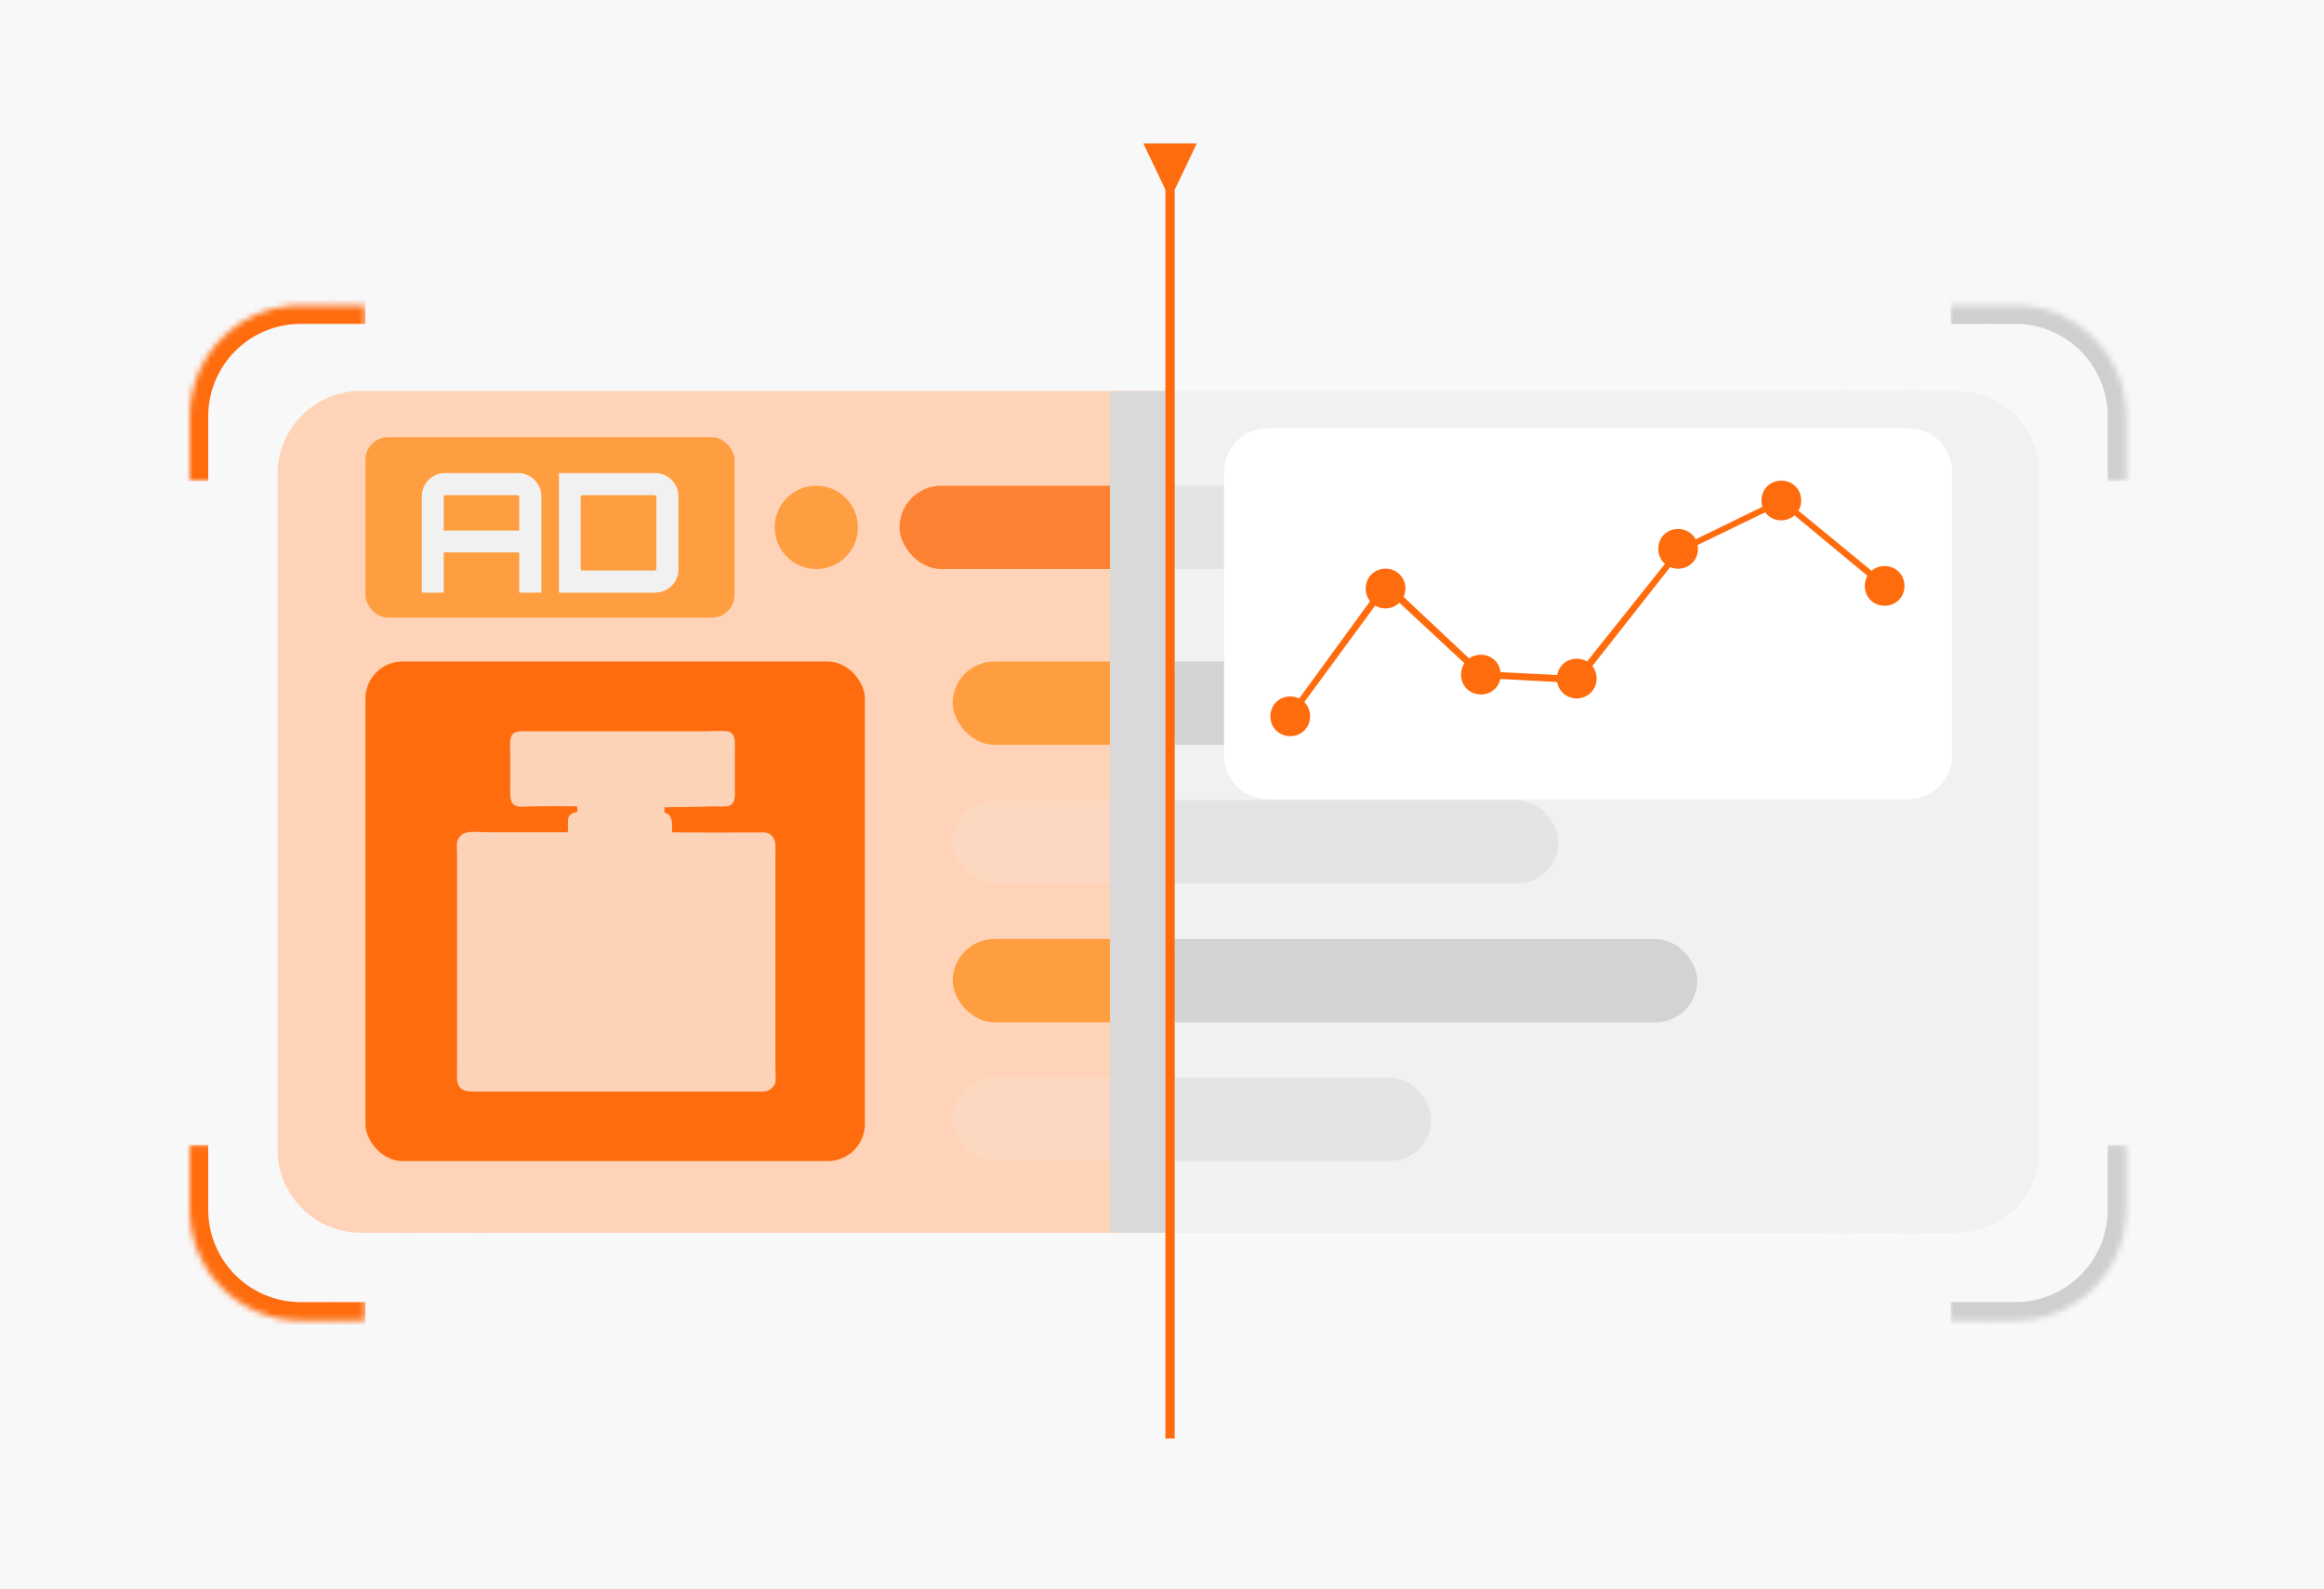 <?xml version="1.0" encoding="UTF-8"?> <svg xmlns="http://www.w3.org/2000/svg" width="392" height="268" viewBox="0 0 392 268" fill="none"><g clip-path="url(#clip0_11634_29646)"><rect width="392" height="268" fill="#F8F8F9"></rect><rect width="84" height="393" transform="matrix(-1 0 0 1 391.836 0)" fill="url(#paint0_linear_11634_29646)"></rect><rect width="84" height="393" transform="translate(-0.164)" fill="url(#paint1_linear_11634_29646)"></rect><g clip-path="url(#clip1_11634_29646)"><path d="M46.82 79.971C46.82 72.217 53.106 65.931 60.86 65.931H198.141V207.892H60.86C53.106 207.892 46.82 201.606 46.82 193.852V79.971Z" fill="#FFD3B7"></path><rect x="61.641" y="111.562" width="84.24" height="84.24" rx="6.24" fill="#FF6C0E"></rect><path fill-rule="evenodd" clip-rule="evenodd" d="M112.071 136.15C112.071 136.431 112.071 136.671 112.071 136.952C112.271 137.192 112.551 137.192 112.791 137.392C113.431 137.913 113.391 139.035 113.351 140.358C117.913 140.438 122.595 140.398 127.396 140.398C128.037 140.398 128.757 140.318 129.317 140.438C129.997 140.598 130.518 141.199 130.678 141.8C130.878 142.401 130.798 143.323 130.798 144.285C130.798 156.266 130.798 168.088 130.798 180.109C130.798 180.991 130.918 181.952 130.758 182.594C130.598 183.235 129.997 183.716 129.557 183.916C128.877 184.197 127.596 184.076 126.476 184.076C111.35 184.076 96.665 184.076 81.499 184.076C79.299 184.076 77.738 184.317 77.218 182.714C77.018 182.153 77.098 181.191 77.098 180.229C77.098 168.248 77.098 156.387 77.098 144.325C77.098 143.443 76.978 142.482 77.138 141.84C77.298 141.279 77.818 140.718 78.298 140.518C79.259 140.117 81.34 140.358 82.58 140.358C87.022 140.358 91.383 140.358 95.745 140.358C95.945 139.476 95.625 138.514 95.905 137.833C96.145 137.232 96.665 137.072 97.385 136.912C97.385 136.671 97.385 136.391 97.385 136.15C97.345 135.87 96.945 135.99 96.825 135.99C94.424 135.91 92.023 135.99 89.502 135.99C88.822 135.99 87.702 136.19 86.981 135.87C85.941 135.469 86.061 134.187 86.061 132.584C86.061 130.7 86.061 128.977 86.061 127.014C86.061 126.092 85.941 125.01 86.181 124.329C86.581 123.127 87.862 123.327 89.623 123.327C99.306 123.327 109.19 123.327 118.953 123.327C120.154 123.327 122.515 123.087 123.235 123.528C124.075 124.008 123.955 125.251 123.955 126.773C123.955 128.937 123.955 130.42 123.955 132.624C123.955 134.147 124.115 135.429 123.035 135.87C122.395 136.11 121.274 135.99 120.354 135.99C117.593 136.11 114.632 136.07 112.071 136.15Z" fill="#FDD3B8"></path><rect x="61.641" y="73.731" width="62.253" height="30.42" rx="3.813" fill="#FF9E40"></rect><path d="M71.149 99.941V83.671C71.149 82.961 71.326 82.317 71.681 81.738C72.036 81.141 72.502 80.665 73.081 80.31C73.679 79.955 74.332 79.778 75.041 79.778H87.391C88.101 79.778 88.754 79.955 89.352 80.31C89.949 80.665 90.425 81.141 90.78 81.738C91.135 82.317 91.312 82.961 91.312 83.671V99.941H87.587V93.164H74.846V99.941H71.149ZM74.846 89.467H87.587V83.838C87.587 83.745 87.55 83.671 87.475 83.615C87.401 83.54 87.317 83.502 87.223 83.502H75.182C75.088 83.502 75.004 83.54 74.93 83.615C74.874 83.671 74.846 83.745 74.846 83.838V89.467ZM94.279 99.941V79.778H110.521C111.231 79.778 111.884 79.955 112.481 80.31C113.079 80.665 113.555 81.141 113.91 81.738C114.264 82.317 114.442 82.961 114.442 83.671V96.048C114.442 96.758 114.264 97.411 113.91 98.009C113.555 98.587 113.079 99.054 112.481 99.409C111.884 99.764 111.231 99.941 110.521 99.941H94.279ZM98.283 96.216H110.353C110.446 96.216 110.53 96.188 110.605 96.132C110.68 96.058 110.717 95.974 110.717 95.88V83.838C110.717 83.745 110.68 83.671 110.605 83.615C110.53 83.54 110.446 83.502 110.353 83.502H98.283C98.19 83.502 98.106 83.54 98.031 83.615C97.975 83.671 97.947 83.745 97.947 83.838V95.88C97.947 95.974 97.975 96.058 98.031 96.132C98.106 96.188 98.19 96.216 98.283 96.216Z" fill="#F1F1F1"></path><rect x="160.699" y="111.562" width="40.95" height="14.04" rx="7.02" fill="#FF9E40"></rect><rect x="160.699" y="134.962" width="40.95" height="14.04" rx="7.02" fill="#F1F1F1" fill-opacity="0.16"></rect><rect x="160.699" y="158.362" width="40.95" height="14.04" rx="7.02" fill="#FF9E40"></rect><rect x="160.699" y="181.762" width="40.95" height="14.04" rx="7.02" fill="#F1F1F1" fill-opacity="0.16"></rect><circle cx="137.692" cy="88.941" r="7.02" fill="#FF9E40"></circle><rect x="151.73" y="81.921" width="58.11" height="14.04" rx="7.02" fill="#FD8132"></rect><g filter="url(#filter0_d_11634_29646)"><rect x="196.582" y="65.931" width="141.96" height="141.96" fill="#D9D9D9"></rect></g></g><mask id="path-13-inside-1_11634_29646" fill="white"><path d="M32 193.071H61.64V222.711H50.72C40.381 222.711 32 214.33 32 203.991V193.071Z"></path></mask><path d="M32 193.071H61.64H32ZM61.64 225.831H50.72C38.658 225.831 28.88 216.053 28.88 203.991H35.12C35.12 212.607 42.104 219.591 50.72 219.591H61.64V225.831ZM50.72 225.831C38.658 225.831 28.88 216.053 28.88 203.991V193.071H35.12V203.991C35.12 212.607 42.104 219.591 50.72 219.591V225.831ZM61.64 193.071V222.711V193.071Z" fill="#FF6C0E" mask="url(#path-13-inside-1_11634_29646)"></path><mask id="path-15-inside-2_11634_29646" fill="white"><path d="M32 81.141H61.64V51.501H50.72C40.381 51.501 32 59.882 32 70.221V81.141Z"></path></mask><path d="M32 81.141H61.64H32ZM61.64 48.381H50.72C38.658 48.381 28.88 58.159 28.88 70.221H35.12C35.12 61.605 42.104 54.621 50.72 54.621H61.64V48.381ZM50.72 48.381C38.658 48.381 28.88 58.159 28.88 70.221V81.141H35.12V70.221C35.12 61.605 42.104 54.621 50.72 54.621V48.381ZM61.64 81.141V51.501V81.141Z" fill="#FF6C0E" mask="url(#path-15-inside-2_11634_29646)"></path><mask id="path-17-inside-3_11634_29646" fill="white"><path d="M358.637 81.142L328.997 81.142V51.502L339.917 51.502C350.255 51.502 358.637 59.883 358.637 70.222V81.142Z"></path></mask><path d="M358.637 81.142L328.997 81.142L358.637 81.142ZM328.997 48.382H339.917C351.979 48.382 361.757 58.16 361.757 70.222H355.517C355.517 61.606 348.532 54.621 339.917 54.621L328.997 54.621V48.382ZM339.917 48.382C351.979 48.382 361.757 58.16 361.757 70.222V81.142H355.517V70.222C355.517 61.606 348.532 54.621 339.917 54.621V48.382ZM328.997 81.142V51.502V81.142Z" fill="#CFCFCF" mask="url(#path-17-inside-3_11634_29646)"></path><mask id="path-19-inside-4_11634_29646" fill="white"><path d="M358.637 193.072H328.997V222.712H339.917C350.255 222.712 358.637 214.331 358.637 203.992V193.072Z"></path></mask><path d="M358.637 193.072H328.997H358.637ZM328.997 225.832H339.917C351.979 225.832 361.757 216.054 361.757 203.992H355.517C355.517 212.607 348.532 219.592 339.917 219.592H328.997V225.832ZM339.917 225.832C351.979 225.832 361.757 216.054 361.757 203.992V193.072H355.517V203.992C355.517 212.607 348.532 219.592 339.917 219.592V225.832ZM328.997 193.072V222.712V193.072Z" fill="#CFCFCF" mask="url(#path-19-inside-4_11634_29646)"></path><g clip-path="url(#clip2_11634_29646)"><path d="M198.141 65.931H330.001C337.733 65.931 344.001 72.199 344.001 79.931V193.892C344.001 201.624 337.733 207.892 330.001 207.892H198.141V65.931Z" fill="#F1F1F1"></path><rect x="160.699" y="111.562" width="125.58" height="14.04" rx="7.02" fill="#D3D3D3"></rect><rect x="160.699" y="134.961" width="102.18" height="14.04" rx="7.02" fill="#E4E4E4"></rect><rect x="160.699" y="158.361" width="125.58" height="14.04" rx="7.02" fill="#D3D3D3"></rect><rect x="160.699" y="181.762" width="80.73" height="14.04" rx="7.02" fill="#E4E4E4"></rect><rect x="151.73" y="81.921" width="75.27" height="14.04" rx="7.02" fill="#E4E4E4"></rect></g><g filter="url(#filter1_d_11634_29646)"><path d="M331.357 39.501H223.173C219.136 39.501 215.863 42.774 215.863 46.811V94.709C215.863 98.746 219.136 102.019 223.173 102.019H331.357C335.394 102.019 338.667 98.746 338.667 94.709V46.811C338.667 42.774 335.394 39.501 331.357 39.501Z" fill="white"></path><path d="M227.475 88.287L226.582 87.729L243.105 65.066L259.516 80.473L275.145 81.254L292.338 59.708L309.977 51.111L327.504 65.513L326.835 66.406L309.865 52.339L293.008 60.489L275.704 82.482L259.069 81.589L243.216 66.853L227.475 88.287Z" fill="#FF6C0E"></path><path d="M227.021 90.855C228.563 90.855 229.812 89.606 229.812 88.064C229.812 86.523 228.563 85.273 227.021 85.273C225.48 85.273 224.23 86.523 224.23 88.064C224.23 89.606 225.48 90.855 227.021 90.855Z" fill="#FF6C0E"></path><path d="M227.025 91.414C225.127 91.414 223.676 89.962 223.676 88.064C223.676 86.167 225.127 84.715 227.025 84.715C228.923 84.715 230.374 86.167 230.374 88.064C230.374 89.962 228.923 91.414 227.025 91.414ZM227.025 85.832C225.797 85.832 224.792 86.837 224.792 88.064C224.792 89.293 225.797 90.297 227.025 90.297C228.253 90.297 229.258 89.293 229.258 88.064C229.258 86.837 228.253 85.832 227.025 85.832Z" fill="#FF6C0E"></path><path d="M243.103 69.309C244.645 69.309 245.894 68.059 245.894 66.518C245.894 64.977 244.645 63.727 243.103 63.727C241.562 63.727 240.312 64.977 240.312 66.518C240.312 68.059 241.562 69.309 243.103 69.309Z" fill="#FF6C0E"></path><path d="M243.103 69.867C241.205 69.867 239.754 68.416 239.754 66.518C239.754 64.62 241.205 63.169 243.103 63.169C245.001 63.169 246.452 64.62 246.452 66.518C246.452 68.416 244.889 69.867 243.103 69.867ZM243.103 64.285C241.875 64.285 240.87 65.29 240.87 66.518C240.87 67.746 241.875 68.751 243.103 68.751C244.331 68.751 245.336 67.746 245.336 66.518C245.336 65.29 244.331 64.285 243.103 64.285Z" fill="#FF6C0E"></path><path d="M259.178 83.823C260.719 83.823 261.969 82.573 261.969 81.032C261.969 79.49 260.719 78.241 259.178 78.241C257.636 78.241 256.387 79.49 256.387 81.032C256.387 82.573 257.636 83.823 259.178 83.823Z" fill="#FF6C0E"></path><path d="M259.181 84.381C257.283 84.381 255.832 82.93 255.832 81.032C255.832 79.134 257.283 77.683 259.181 77.683C261.079 77.683 262.53 79.134 262.53 81.032C262.53 82.93 261.079 84.381 259.181 84.381ZM259.181 78.799C257.953 78.799 256.948 79.804 256.948 81.032C256.948 82.26 257.953 83.265 259.181 83.265C260.409 83.265 261.414 82.26 261.414 81.032C261.414 79.804 260.409 78.799 259.181 78.799Z" fill="#FF6C0E"></path><path d="M275.357 84.491C276.899 84.491 278.148 83.242 278.148 81.7C278.148 80.159 276.899 78.909 275.357 78.909C273.816 78.909 272.566 80.159 272.566 81.7C272.566 83.242 273.816 84.491 275.357 84.491Z" fill="#FF6C0E"></path><path d="M275.361 85.05C273.463 85.05 272.012 83.599 272.012 81.701C272.012 79.803 273.463 78.352 275.361 78.352C277.259 78.352 278.71 79.803 278.71 81.701C278.71 83.487 277.259 85.05 275.361 85.05ZM275.361 79.468C274.133 79.468 273.128 80.473 273.128 81.701C273.128 82.929 274.133 83.934 275.361 83.934C276.589 83.934 277.594 82.929 277.594 81.701C277.594 80.473 276.589 79.468 275.361 79.468Z" fill="#FF6C0E"></path><path d="M292.443 62.611C293.985 62.611 295.234 61.361 295.234 59.82C295.234 58.279 293.985 57.029 292.443 57.029C290.902 57.029 289.652 58.279 289.652 59.82C289.652 61.361 290.902 62.611 292.443 62.611Z" fill="#FF6C0E"></path><path d="M292.447 63.169C290.549 63.169 289.098 61.718 289.098 59.82C289.098 57.922 290.549 56.471 292.447 56.471C294.345 56.471 295.796 57.922 295.796 59.82C295.796 61.718 294.345 63.169 292.447 63.169ZM292.447 57.587C291.219 57.587 290.214 58.592 290.214 59.82C290.214 61.048 291.219 62.053 292.447 62.053C293.675 62.053 294.68 61.048 294.68 59.82C294.68 58.592 293.675 57.587 292.447 57.587Z" fill="#FF6C0E"></path><path d="M309.857 54.461C311.399 54.461 312.648 53.211 312.648 51.67C312.648 50.129 311.399 48.879 309.857 48.879C308.316 48.879 307.066 50.129 307.066 51.67C307.066 53.211 308.316 54.461 309.857 54.461Z" fill="#FF6C0E"></path><path d="M309.861 55.019C307.963 55.019 306.512 53.568 306.512 51.67C306.512 49.772 307.963 48.321 309.861 48.321C311.759 48.321 313.21 49.772 313.21 51.67C313.21 53.568 311.647 55.019 309.861 55.019ZM309.861 49.437C308.633 49.437 307.628 50.442 307.628 51.67C307.628 52.898 308.633 53.903 309.861 53.903C311.089 53.903 312.094 52.898 312.094 51.67C312.094 50.442 311.089 49.437 309.861 49.437Z" fill="#FF6C0E"></path><path d="M327.279 68.863C328.821 68.863 330.07 67.613 330.07 66.072C330.07 64.53 328.821 63.281 327.279 63.281C325.738 63.281 324.488 64.53 324.488 66.072C324.488 67.613 325.738 68.863 327.279 68.863Z" fill="#FF6C0E"></path><path d="M327.283 69.421C325.385 69.421 323.934 67.97 323.934 66.072C323.934 64.174 325.385 62.723 327.283 62.723C329.181 62.723 330.632 64.174 330.632 66.072C330.632 67.97 329.181 69.421 327.283 69.421ZM327.283 63.839C326.055 63.839 325.05 64.844 325.05 66.072C325.05 67.3 326.055 68.305 327.283 68.305C328.511 68.305 329.516 67.3 329.516 66.072C329.516 64.844 328.511 63.839 327.283 63.839Z" fill="#FF6C0E"></path></g><path d="M198.139 32.001L201.863 24.201L192.856 24.201L196.579 32.001L198.139 32.001ZM196.579 31.221L196.579 242.602L198.139 242.602L198.139 31.221L196.579 31.221Z" fill="#FF6C0E"></path></g><defs><filter id="filter0_d_11634_29646" x="159.142" y="37.851" width="198.121" height="198.121" filterUnits="userSpaceOnUse" color-interpolation-filters="sRGB"><feFlood flood-opacity="0" result="BackgroundImageFix"></feFlood><feColorMatrix in="SourceAlpha" type="matrix" values="0 0 0 0 0 0 0 0 0 0 0 0 0 0 0 0 0 0 127 0" result="hardAlpha"></feColorMatrix><feOffset dx="-9.36"></feOffset><feGaussianBlur stdDeviation="14.04"></feGaussianBlur><feComposite in2="hardAlpha" operator="out"></feComposite><feColorMatrix type="matrix" values="0 0 0 0 0 0 0 0 0 0 0 0 0 0 0 0 0 0 0.24 0"></feColorMatrix><feBlend mode="normal" in2="BackgroundImageFix" result="effect1_dropShadow_11634_29646"></feBlend><feBlend mode="normal" in="SourceGraphic" in2="effect1_dropShadow_11634_29646" result="shape"></feBlend></filter><filter id="filter1_d_11634_29646" x="137.32" y="3.088" width="261.102" height="200.817" filterUnits="userSpaceOnUse" color-interpolation-filters="sRGB"><feFlood flood-opacity="0" result="BackgroundImageFix"></feFlood><feColorMatrix in="SourceAlpha" type="matrix" values="0 0 0 0 0 0 0 0 0 0 0 0 0 0 0 0 0 0 127 0" result="hardAlpha"></feColorMatrix><feOffset dx="-9.394" dy="32.736"></feOffset><feGaussianBlur stdDeviation="34.575"></feGaussianBlur><feComposite in2="hardAlpha" operator="out"></feComposite><feColorMatrix type="matrix" values="0 0 0 0 0 0 0 0 0 0 0 0 0 0 0 0 0 0 0.12 0"></feColorMatrix><feBlend mode="normal" in2="BackgroundImageFix" result="effect1_dropShadow_11634_29646"></feBlend><feBlend mode="normal" in="SourceGraphic" in2="effect1_dropShadow_11634_29646" result="shape"></feBlend></filter><linearGradient id="paint0_linear_11634_29646" x1="5.05519e-07" y1="197.283" x2="209" y2="197.283" gradientUnits="userSpaceOnUse"><stop stop-color="#F8F8F9"></stop><stop offset="0.411" stop-color="#F8F8F9" stop-opacity="0"></stop></linearGradient><linearGradient id="paint1_linear_11634_29646" x1="5.05519e-07" y1="197.283" x2="209" y2="197.283" gradientUnits="userSpaceOnUse"><stop stop-color="#F8F8F9"></stop><stop offset="0.411" stop-color="#F8F8F9" stop-opacity="0"></stop></linearGradient><clipPath id="clip0_11634_29646"><rect width="392" height="268" fill="white"></rect></clipPath><clipPath id="clip1_11634_29646"><path d="M46.82 79.971C46.82 72.217 53.106 65.931 60.86 65.931H198.141V207.892H60.86C53.106 207.892 46.82 201.606 46.82 193.852V79.971Z" fill="white"></path></clipPath><clipPath id="clip2_11634_29646"><path d="M198.141 65.931H330.001C337.733 65.931 344.001 72.199 344.001 79.931V193.892C344.001 201.624 337.733 207.892 330.001 207.892H198.141V65.931Z" fill="white"></path></clipPath></defs></svg> 